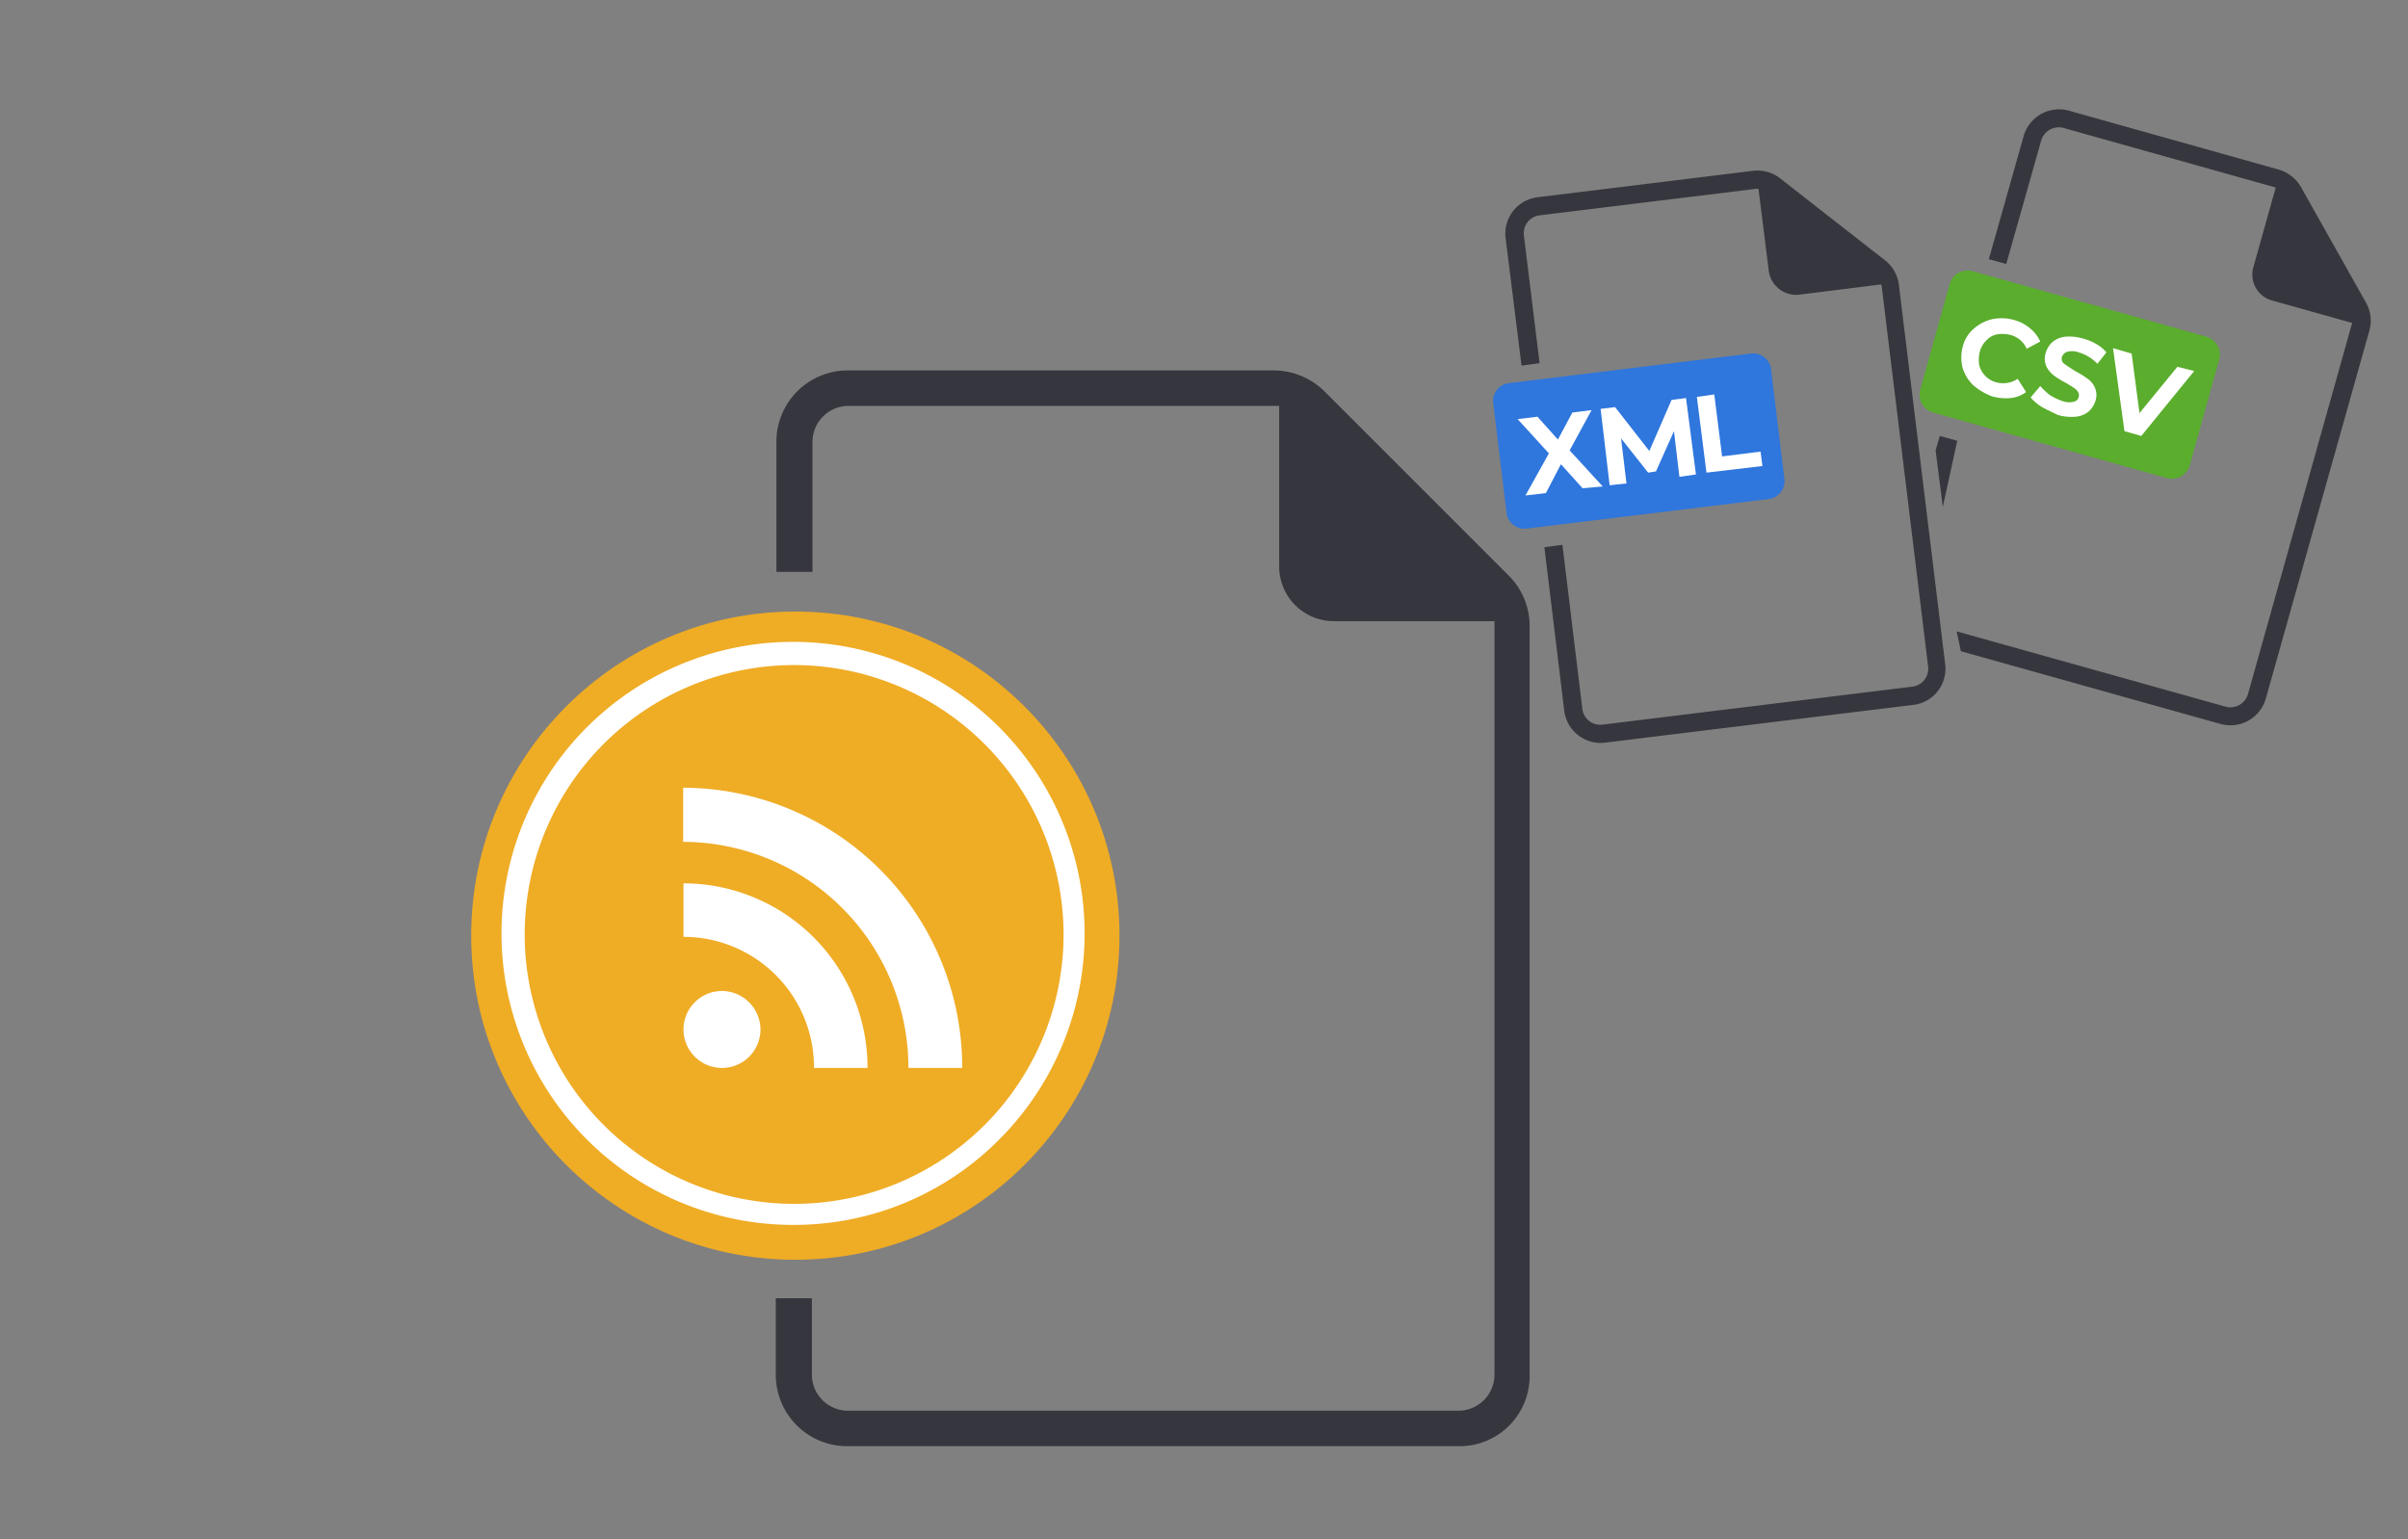 <svg viewBox="0 0 400.4 256" xmlns="http://www.w3.org/2000/svg" data-name="Layer 1" id="Layer_1"><rect x="0" y="0" width="400.4" height="256" fill="#808080" stroke="none"/><defs><style>.cls-1{fill:#2f76dd;}.cls-2{fill:#36373e;}.cls-3{fill:#fff;}.cls-4{fill:#5aad2d;}.cls-5{fill:#efac25;}</style></defs><path d="M251,63.7a3,3,0,0,0-2.7,3.4l2.2,18.1a3,3,0,0,0,3.4,2.7L294,83a3,3,0,0,0,2.7-3.4l-2.2-18.1a3,3,0,0,0-3.4-2.7Z" class="cls-1"/><path d="M323.45,110.5l-7.7-63.1a6.11,6.11,0,0,0-2.3-4.1l-17.4-13.6a6.15,6.15,0,0,0-4.5-1.3l-35.9,4.4a6.1,6.1,0,0,0-5.3,6.8L253,60.8l3-.4-2.6-21.2a3,3,0,0,1,2.7-3.4L292,31.4h.4l1.7,13.6a4.6,4.6,0,0,0,5.1,4l13.6-1.7c0,.1.1.2.1.4l7.7,63.1a3,3,0,0,1-2.7,3.4l-51.4,6.3a3,3,0,0,1-3.4-2.7l-3.3-27.2-3,.4,3.3,27.2a6.1,6.1,0,0,0,6.8,5.3l51.4-6.3A6.05,6.05,0,0,0,323.45,110.5Z" class="cls-2"/><path d="M263.15,81.2l-3.6-4-2.5,4.8-3.4.4,3.9-7-5.2-5.7,3.3-.4,3.4,3.8,2.4-4.5,3.2-.4L261,74.9l5.5,6Z" class="cls-3"/><path d="M279.25,79.3l-.9-7.6-3,6.7-1.3.2-4.5-5.7.9,7.5-2.8.3L266.15,68l2.4-.3,5.7,7.3,3.7-8.5,2.4-.3L282,78.9Z" class="cls-3"/><path d="M282.15,66l2.9-.4,1.3,10.3,6.4-.8.3,2.4-9.3,1.1Z" class="cls-3"/><path d="M328,45.1a3.1,3.1,0,0,0-3.8,2.1l-4.9,17.6a3.1,3.1,0,0,0,2.1,3.8l38.9,10.9a3.1,3.1,0,0,0,3.8-2.1L369,59.8a3.1,3.1,0,0,0-2.1-3.8Z" class="cls-4"/><path d="M323.05,84.3l2.4-11-2.9-.8-.7,2.4" class="cls-2"/><path d="M326.05,108.3l43.2,12.1a6.12,6.12,0,0,0,7.5-4.2L394,54.9a6.13,6.13,0,0,0-.6-4.6l-10.8-19.2a6.35,6.35,0,0,0-3.7-2.9L344,18.4a6.12,6.12,0,0,0-7.5,4.2l-5.8,20.5,2.9.8,5.8-20.5a3.05,3.05,0,0,1,3.8-2.1l34.9,9.8c.1,0,.2.1.3.1l-3.7,13.2a4.47,4.47,0,0,0,3.2,5.6l13.2,3.7a.76.76,0,0,1-.1.4l-17.2,61.3a3.05,3.05,0,0,1-3.8,2.1L325.35,105" class="cls-2"/><path d="M328.15,64.1a6.77,6.77,0,0,1-1.8-2.9,6.92,6.92,0,0,1,0-3.5,5.8,5.8,0,0,1,1.8-3,7.3,7.3,0,0,1,3-1.6,7.76,7.76,0,0,1,3.7.1,6.91,6.91,0,0,1,2.7,1.4,6,6,0,0,1,1.7,2.2L337,58a4.1,4.1,0,0,0-2.7-2.3,5.52,5.52,0,0,0-2.2-.1,3.25,3.25,0,0,0-1.8,1,4,4,0,0,0-1.1,1.9,5.52,5.52,0,0,0-.1,2.2,4,4,0,0,0,2.9,2.9,4.38,4.38,0,0,0,3.5-.6l1.4,2.2a5.24,5.24,0,0,1-2.6,1,8.39,8.39,0,0,1-3.1-.3A10.41,10.41,0,0,1,328.15,64.1Z" class="cls-3"/><path d="M339.55,67.7a8,8,0,0,1-1.9-1.6l1.6-1.9a11.72,11.72,0,0,0,1.6,1.5,10,10,0,0,0,2.1,1,3.17,3.17,0,0,0,1.9.1,1,1,0,0,0,.8-.8,1.06,1.06,0,0,0-.1-.8,2.34,2.34,0,0,0-.7-.7c-.3-.2-.8-.5-1.3-.8a16,16,0,0,1-2.1-1.3,4.43,4.43,0,0,1-1.2-1.5,3.22,3.22,0,0,1-.1-2.2,4.18,4.18,0,0,1,1.1-1.8,4,4,0,0,1,2.1-.9,8.06,8.06,0,0,1,3,.3,8.49,8.49,0,0,1,2.2.9,6.07,6.07,0,0,1,1.7,1.4l-1.5,1.9a6.89,6.89,0,0,0-3.1-1.9,3.17,3.17,0,0,0-1.9-.1,1.35,1.35,0,0,0-.9.9,1,1,0,0,0,.4,1.1q.6.45,1.8,1.2a16,16,0,0,1,2.1,1.3,3.49,3.49,0,0,1,1.2,1.5,3,3,0,0,1,.1,2.1,4.18,4.18,0,0,1-1.1,1.8,4,4,0,0,1-2.2.9,8.06,8.06,0,0,1-3-.3C341.35,68.6,340.45,68.2,339.55,67.7Z" class="cls-3"/><path d="M364.85,61.7l-8.8,10.8-2.8-.8-1.9-13.8,3.1.9,1.3,9.9,6.3-7.7Z" class="cls-3"/><path d="M254.35,228.8V104.1a11.88,11.88,0,0,0-3.5-8.4l-30.6-30.6a12.06,12.06,0,0,0-8.4-3.5H141a11.86,11.86,0,0,0-11.9,11.9V95.1h6V73.5a6,6,0,0,1,6-6h71.6V94.3a9.09,9.09,0,0,0,9,9h26.8V228.6a6,6,0,0,1-6,6H141a6,6,0,0,1-6-6V215.9h-6v12.7a11.86,11.86,0,0,0,11.9,11.9h101.5A11.66,11.66,0,0,0,254.35,228.8Z" class="cls-2"/><circle r="53.9" cy="155.6" cx="132.25" class="cls-5"/><path d="M132.05,203.7a48.48,48.48,0,1,1,34.1-14.2A48,48,0,0,1,132.05,203.7Zm0-93.1a44.8,44.8,0,1,0,44.8,44.8A44.85,44.85,0,0,0,132.05,110.6Z" class="cls-3"/><path d="M120.05,164.8a6.44,6.44,0,0,1,6.4,6.4,6.4,6.4,0,1,1-6.4-6.4Z" class="cls-3"/><path d="M113.65,155.8a21.7,21.7,0,0,1,21.7,21.8h8.9a30.62,30.62,0,0,0-30.6-30.7Z" class="cls-3"/><path d="M113.65,140a37.58,37.58,0,0,1,37.4,37.6H160a46.54,46.54,0,0,0-46.4-46.6v9Z" class="cls-3"/></svg>